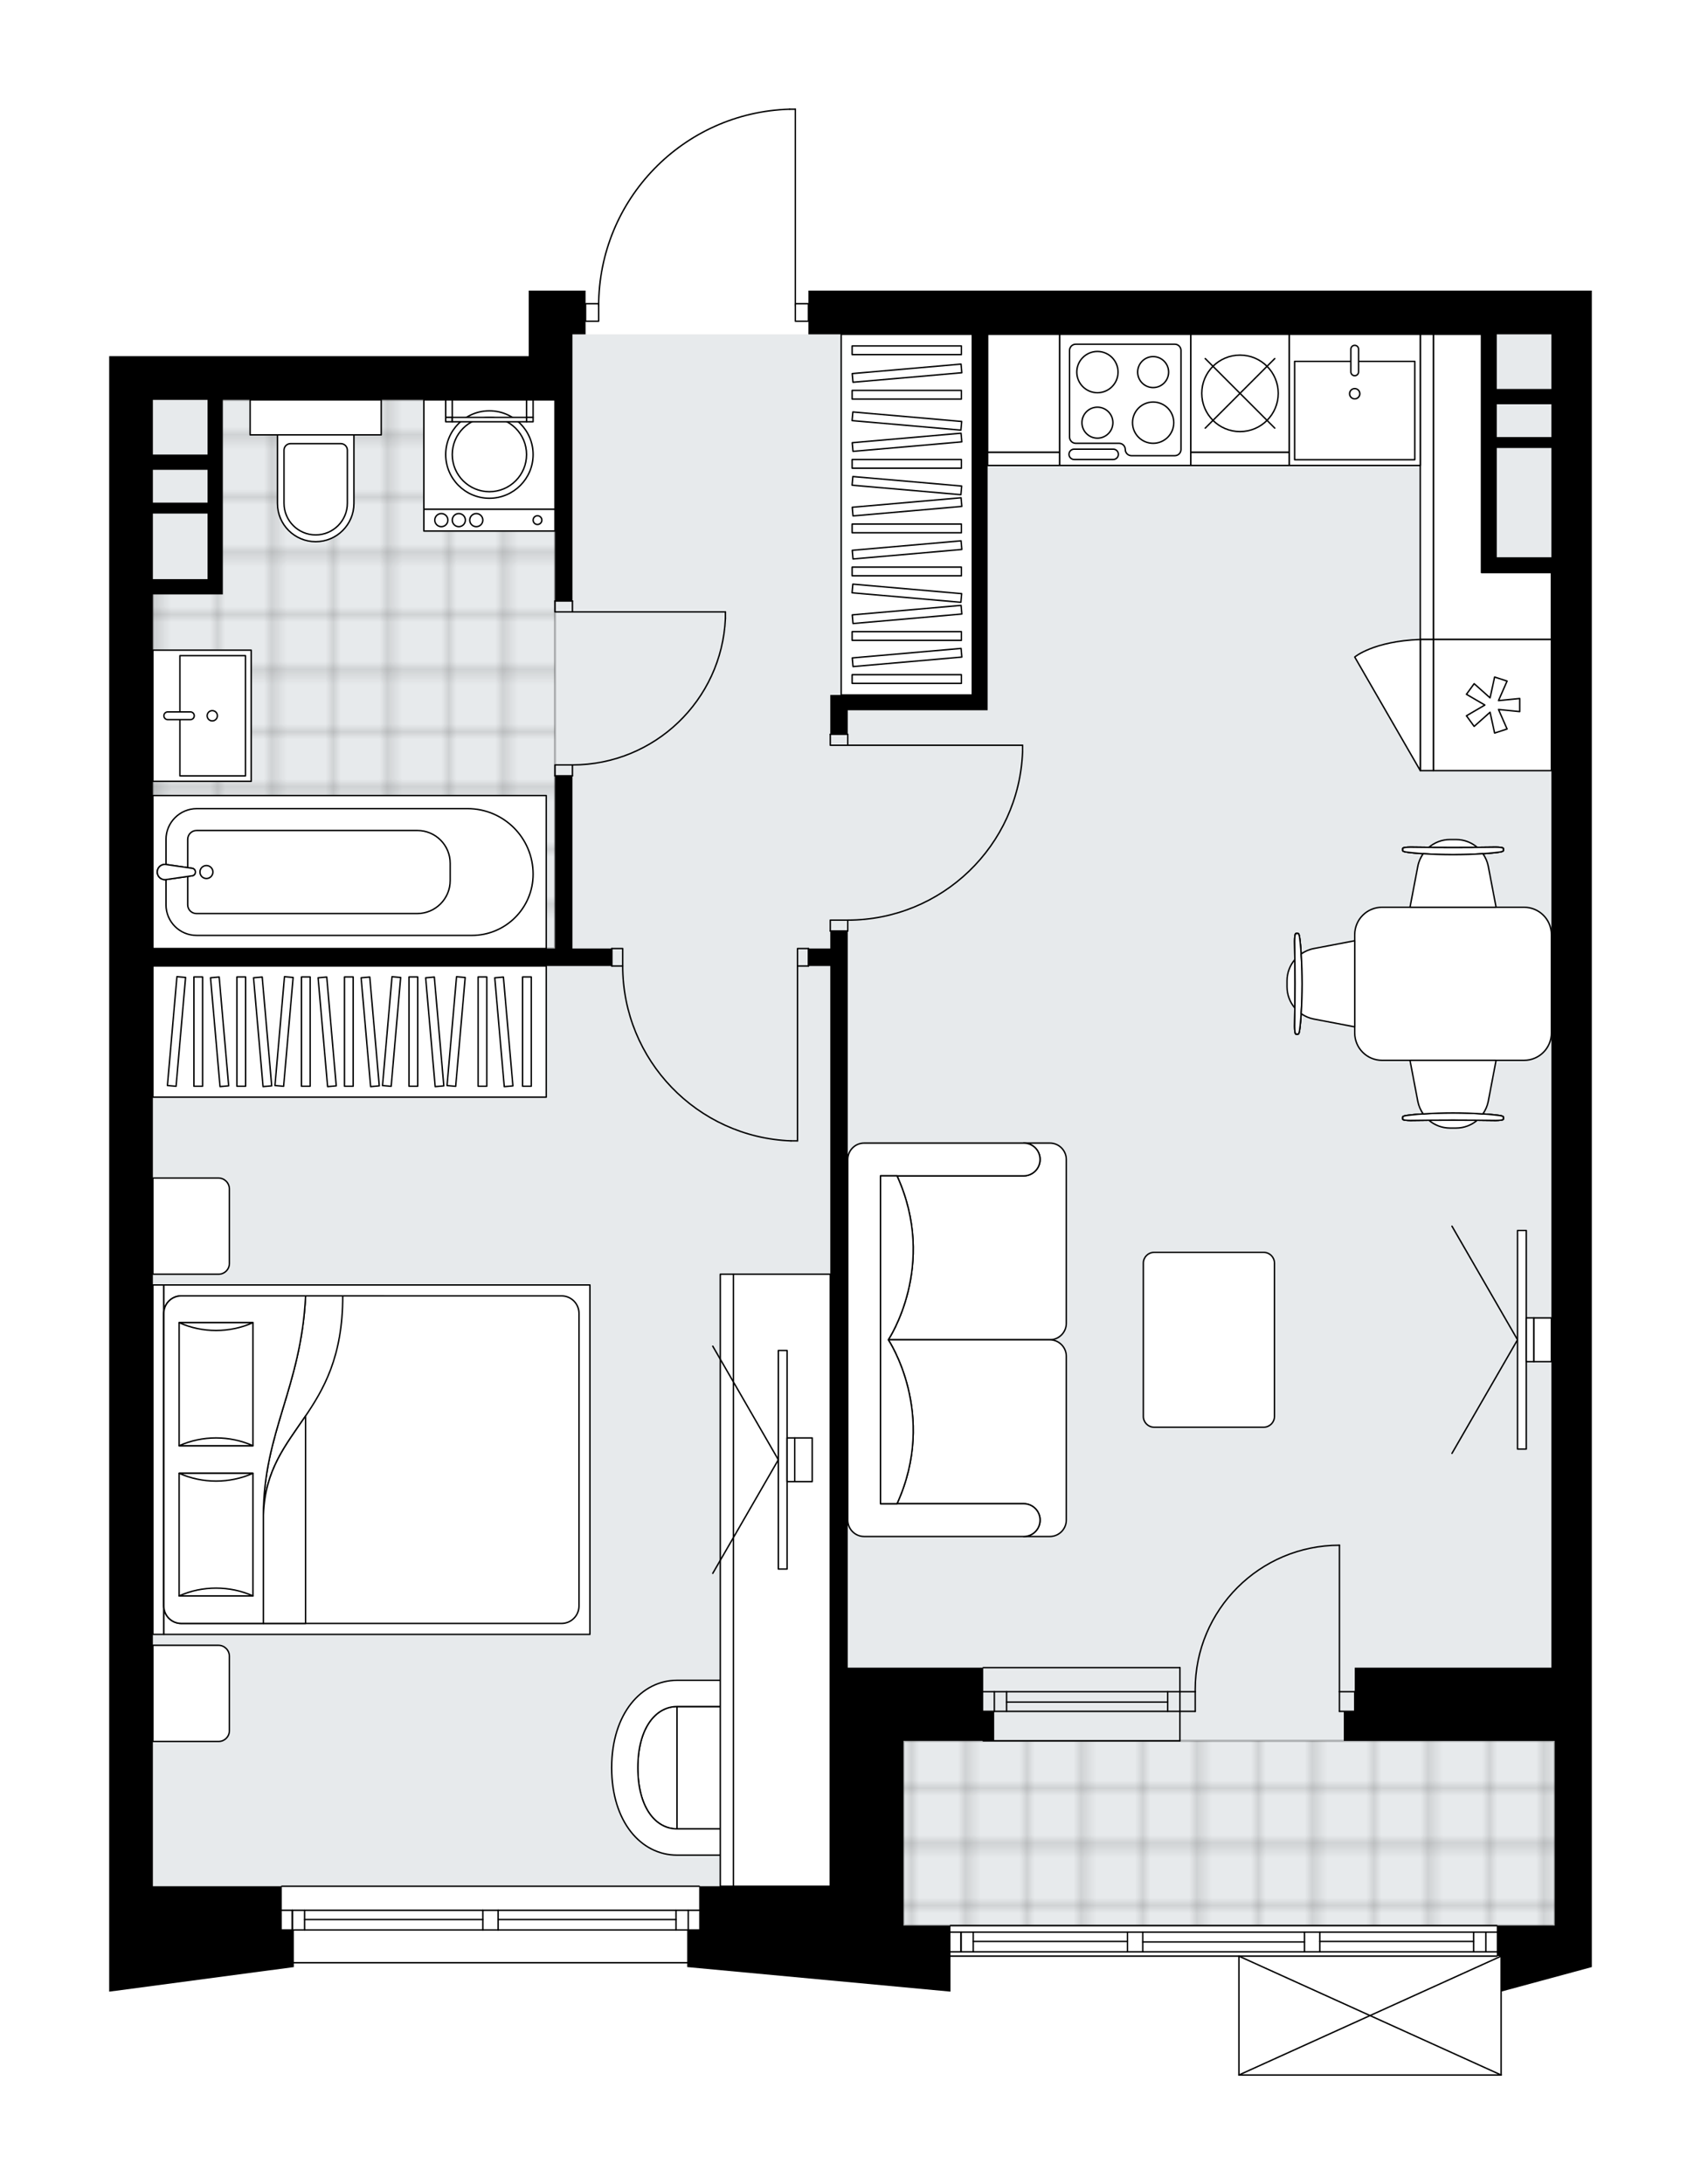 <svg xmlns="http://www.w3.org/2000/svg" xmlns:xlink="http://www.w3.org/1999/xlink" height="2000px" id="Layer_1" style="enable-background:new 0 0 1557.96 2000;" version="1.1" viewBox="0 0 1557.96 2000" width="1557.96px" x="0px" y="0px" xml:space="preserve">
<style type="text/css">
	.st0{fill:none;}
	.st1{opacity:0.25;fill:none;stroke:#000000;stroke-width:0.4;stroke-miterlimit:10;}
	.st2{fill:#FFFFFF;}
	.st3{fill:#E7EAEC;}
	
		.st4{fill:url(#SVGID_1_);stroke:#000000;stroke-width:2;stroke-linecap:round;stroke-linejoin:round;stroke-miterlimit:10;stroke-opacity:0.25;}
	
		.st5{fill:url(#SVGID_00000129920734300596669490000011606997174463107259_);stroke:#000000;stroke-width:2;stroke-linecap:round;stroke-linejoin:round;stroke-miterlimit:10;stroke-opacity:0.25;}
	.st6{fill:none;stroke:#000000;stroke-width:1.3;stroke-linecap:round;stroke-linejoin:round;stroke-miterlimit:10;}
	.st7{fill:#FFFFFF;stroke:#000000;stroke-width:1.3;stroke-linecap:round;stroke-linejoin:round;stroke-miterlimit:10;}
	.st8{fill:none;stroke:#000000;stroke-width:1.3;stroke-linecap:round;stroke-linejoin:round;}
	.st9{fill:none;stroke:#000000;stroke-width:1.3;stroke-linecap:round;stroke-linejoin:round;stroke-dasharray:10.071,10.071;}
	.st10{font-family:'Arial-BoldMT';}
	.st11{font-size:104.9px;}
	.st12{font-size:88.761px;}
	.st13{font-family:'ArialMT';}
	.st14{font-size:40px;}
</style>
<pattern height="14.57" id="New_Pattern_Swatch_2" patternUnits="userSpaceOnUse" style="overflow:visible;" viewBox="7.49 -22.06 14.57 14.57" width="14.57" x="228.15" y="1363.44">
	<g>
		<rect class="st0" height="14.57" width="14.57" x="7.49" y="-22.06" />
		<g>
			<rect class="st1" height="7.29" width="7.29" x="14.77" y="-7.49" />
		</g>
		<g>
			<rect class="st1" height="7.29" width="7.29" x="0.2" y="-7.49" />
		</g>
		<g>
			<rect class="st1" height="7.29" width="7.29" x="22.06" y="-14.77" />
		</g>
		<g>
			<rect class="st1" height="7.29" width="7.29" x="7.49" y="-14.77" />
			<rect class="st1" height="7.29" width="7.29" x="14.77" y="-22.06" />
		</g>
		<g>
			<rect class="st1" height="7.29" width="7.29" x="0.2" y="-22.06" />
		</g>
		<g>
			<rect class="st1" height="7.29" width="7.29" x="22.06" y="-29.35" />
		</g>
		<g>
			<rect class="st1" height="7.29" width="7.29" x="7.49" y="-29.35" />
		</g>
	</g>
</pattern>
<path class="st2" d="M269.12,1801.18L100,1823.68v-32.5  v-64.05v-200.14v-120.09V326.14h40.03h344.24v-20.01V266.1h52.04v11.36h11.39c0.67-46.31,18.74-90.01,51.07-123.31  c32.95-33.94,77.13-53.4,124.41-54.8c0.01,0,0.01,0,0.02,0h5.25c0.36,0,0.65,0.29,0.65,0.65v177.46h11.36V266.1h360.26h320.23h37.03  v940.67v320.23v67.05v169.12v27.98v0.02v10l-82.41,22.32V1900c0,0,0,0.01,0,0.01c0,0.04-0.02,0.07-0.02,0.11  c-0.01,0.05-0.01,0.1-0.03,0.15c0,0,0,0,0,0.01c0,0.01-0.01,0.01-0.01,0.01c-0.05,0.1-0.12,0.17-0.2,0.23  c-0.02,0.02-0.04,0.03-0.06,0.04c-0.09,0.05-0.2,0.09-0.31,0.09h-240.17c-0.12,0-0.22-0.04-0.31-0.09  c-0.02-0.01-0.04-0.03-0.06-0.04c-0.08-0.06-0.16-0.14-0.2-0.23c0-0.01-0.01-0.01-0.01-0.01c0,0,0,0,0-0.01  c-0.02-0.04-0.02-0.1-0.03-0.15c-0.01-0.04-0.02-0.07-0.02-0.11c0,0,0-0.01,0-0.01v-108.19H870.55v31.84l-1.47-0.13l-239.7-22.35  v-3.34H269.12V1801.18z" id="background" />
<g id="floor">
	<polygon class="st3" points="524.3,306.13 524.3,366.17 140.03,366.17 140.03,1727.14 768.47,1727.14 768.47,1763.16    1423.94,1763.16 1423.94,1727.14 1423.94,691.9 1423.94,366.17 1423.94,306.13  " />
	<pattern id="SVGID_1_" patternTransform="matrix(7.061 0 0 7.164 48209.512 44900.965)" xlink:href="#New_Pattern_Swatch_2">
	</pattern>
	<polygon class="st4" points="201.07,366.17 201.07,535.18 140.03,535.18 140.03,868.53 508.29,868.53 508.29,366.17  " />
	
		<pattern id="SVGID_00000070809732026093522880000000282494285242238882_" patternTransform="matrix(7.061 0 0 7.164 48209.512 44900.965)" xlink:href="#New_Pattern_Swatch_2">
	</pattern>
	
		<rect height="169.12" style="fill:url(#SVGID_00000070809732026093522880000000282494285242238882_);stroke:#000000;stroke-width:2;stroke-linecap:round;stroke-linejoin:round;stroke-miterlimit:10;stroke-opacity:0.25;" width="596.42" x="827.52" y="1594.04" />
	<g id="LWPOLYLINE_00000044861297678333947000000012255118811248039341_">
		<rect class="st6" height="10.01" width="16.01" x="508.29" y="550.3" />
	</g>
	<g id="LWPOLYLINE_00000008865179772564297540000017290305649197507249_">
		<rect class="st6" height="10.01" width="16.01" x="508.29" y="700.41" />
	</g>
	<g id="LINE_00000117664438466321393590000014206196139533945736_">
		<line class="st6" x1="524.3" x2="508.29" y1="550.3" y2="550.3" />
	</g>
	<g id="LINE_00000085221807774406941030000001738118565063611323_">
		<line class="st6" x1="524.3" x2="508.29" y1="710.41" y2="710.41" />
	</g>
	<g id="LINE_00000137824064421716474190000010970527894246663051_">
		<line class="st6" x1="524.3" x2="664.4" y1="560.31" y2="560.31" />
	</g>
	<g id="ARC_00000102533261695206928940000000197615070737399985_">
		<path class="st6" d="M664.4,566.31c-3.33,74.97-65.06,134.05-140.1,134.1" />
	</g>
	<g id="LINE_00000003101254627586829230000008828498532752637319_">
		<line class="st6" x1="664.4" x2="664.4" y1="560.31" y2="566.31" />
	</g>
	<g id="LWPOLYLINE_00000073697021174755057120000015103068259132025014_">
		<rect class="st6" height="16.01" width="10.01" x="730.45" y="868.53" />
	</g>
	<g id="LWPOLYLINE_00000053547276933894399290000000427168820345352383_">
		<rect class="st6" height="16.01" width="10.01" x="560.33" y="868.53" />
	</g>
	<g id="LINE_00000014593352459795079260000011773821041841112724_">
		<line class="st6" x1="740.45" x2="740.45" y1="884.54" y2="868.53" />
	</g>
	<g id="LINE_00000128460975311394870810000009106960524827627454_">
		<line class="st6" x1="560.33" x2="560.33" y1="884.54" y2="868.53" />
	</g>
	<g id="LINE_00000177474095071061722910000012444298025547400363_">
		<line class="st6" x1="730.45" x2="730.45" y1="884.54" y2="1044.65" />
	</g>
	<g id="LINE_00000096755892292599744300000017234302004967664522_">
		<line class="st6" x1="724.44" x2="730.45" y1="1044.65" y2="1044.65" />
	</g>
	<g id="ARC_00000092455285687367331540000010956379699315386041_">
		<path class="st6" d="M724.44,1044.65c-86.03-3.33-154.07-74.02-154.11-160.11" />
	</g>
	<g id="LWPOLYLINE_00000145752077696095272900000008644303517046554280_">
		<rect class="st6" height="10.01" width="16.01" x="760.47" y="672.39" />
	</g>
	<g id="LWPOLYLINE_00000085211462043871292960000005160421077361266075_">
		<rect class="st6" height="10.01" width="16.01" x="760.47" y="842.51" />
	</g>
	<g id="LINE_00000098192569321361253660000002716160396924112815_">
		<line class="st6" x1="776.48" x2="760.47" y1="672.39" y2="672.39" />
	</g>
	<g id="LINE_00000072961399451739832460000013875292886480527495_">
		<line class="st6" x1="776.48" x2="760.47" y1="852.51" y2="852.51" />
	</g>
	<g id="LINE_00000094592921469832922950000017153103883256237458_">
		<line class="st6" x1="776.48" x2="936.59" y1="682.39" y2="682.39" />
	</g>
	<g id="LINE_00000029010956811624037680000009165984948733251508_">
		<line class="st6" x1="936.59" x2="936.59" y1="688.4" y2="682.39" />
	</g>
	<g id="ARC_00000114753611831976828740000010245057961591422344_">
		<path class="st6" d="M936.59,688.4c-3.33,86.03-74.02,154.07-160.11,154.11" />
	</g>
	<g id="LWPOLYLINE_00000138574036121005014580000001770628125547513233_">
		<rect class="st6" height="16.01" width="12.01" x="536.31" y="278.11" />
	</g>
	<g id="LWPOLYLINE_00000032646320628719561870000014205532920469617554_">
		<rect class="st6" height="16.01" width="12.01" x="728.45" y="278.11" />
	</g>
	<g id="LWPOLYLINE_00000004544078502920392820000003662343737888855481_">
		<path class="st6" d="M723.2,100c-97.41,2.88-174.88,82.68-174.88,180.13" />
	</g>
	<g id="LINE_00000033333277925438747750000009937135298282344604_">
		<line class="st6" x1="728.45" x2="728.45" y1="280.13" y2="100" />
	</g>
	<g id="LINE_00000049906895514943483390000010802333204054274988_">
		<line class="st6" x1="728.45" x2="723.2" y1="100" y2="100" />
	</g>
	<g id="ARC_00000026880725934179736720000014368011065419796631_">
		<path class="st6" d="M1094.71,1549.01c-0.01-0.66-0.01-1.31-0.01-1.97c-0.01-72.97,59.14-132.12,132.11-132.13" />
	</g>
	<g id="LINE_00000048466915665772052720000008320405206001338257_">
		<line class="st6" x1="1226.8" x2="1226.8" y1="1549.01" y2="1414.91" />
	</g>
	<g id="LINE_00000163065347298362310260000002770596373305849494_">
		<line class="st6" x1="1080.7" x2="1094.71" y1="1549.01" y2="1549.01" />
	</g>
	<g id="LINE_00000075164633192670276220000008838504180277055143_">
		<line class="st6" x1="1094.71" x2="1094.71" y1="1549.01" y2="1567.02" />
	</g>
	<g id="LINE_00000117655031039336239280000011295552891266480028_">
		<line class="st6" x1="1094.71" x2="1080.7" y1="1567.02" y2="1567.02" />
	</g>
	<g id="LINE_00000070112882297652343790000003562763238724491412_">
		<line class="st6" x1="1240.81" x2="1226.8" y1="1567.02" y2="1567.02" />
	</g>
	<g id="LINE_00000167374617309424318800000013658621856652913797_">
		<line class="st6" x1="1226.8" x2="1226.8" y1="1567.02" y2="1549.01" />
	</g>
	<g id="LINE_00000054228731112519988220000008559783640883798414_">
		<line class="st6" x1="1226.8" x2="1240.81" y1="1549.01" y2="1549.01" />
	</g>
	<g id="LINE_00000042731106633931331890000012157407084111300773_">
		<line class="st6" x1="1240.81" x2="1240.81" y1="1567.02" y2="1549.01" />
	</g>
	<g id="LINE_00000158721638807921753670000014191006594174128023_">
		<line class="st6" x1="1080.7" x2="900.57" y1="1549.01" y2="1549.01" />
	</g>
	<g id="LINE_00000033366055328372944120000010210748764664975245_">
		<line class="st6" x1="1080.7" x2="900.57" y1="1567.02" y2="1567.02" />
	</g>
	<g id="LINE_00000007409574745945455850000001860303254896856757_">
		<line class="st6" x1="1069.49" x2="921.93" y1="1558.51" y2="1558.51" />
	</g>
	<g id="LINE_00000150089569011706220910000003393941799399191708_">
		<line class="st6" x1="910.72" x2="910.72" y1="1549.01" y2="1567.02" />
	</g>
	<g id="LINE_00000018225155970326207780000017528261252831788687_">
		<line class="st6" x1="1069.49" x2="1069.49" y1="1549.01" y2="1567.02" />
	</g>
	<g id="LINE_00000014614966995630239330000018229162808500817082_">
		<line class="st6" x1="1080.7" x2="900.57" y1="1526.99" y2="1526.99" />
	</g>
	<g id="LINE_00000111889540530570122880000008187770254224186755_">
		<line class="st6" x1="900.57" x2="1080.7" y1="1594.04" y2="1594.04" />
	</g>
	<g id="LINE_00000018935681384580097320000004570180373707154352_">
		<line class="st6" x1="921.93" x2="921.93" y1="1548.99" y2="1567.01" />
	</g>
	<g id="LINE_00000142857841787839643070000013472364184325669006_">
		<line class="st6" x1="1080.7" x2="1080.7" y1="1526.99" y2="1594.04" />
	</g>
	<g id="LINE_00000162344206301204671450000002374460338947611281_">
		<line class="st6" x1="258.11" x2="640.38" y1="1727.14" y2="1727.14" />
	</g>
	<g id="LINE_00000091723985791332633600000012773955385790593175_">
		<line class="st6" x1="640.38" x2="456.25" y1="1767.16" y2="1767.16" />
	</g>
	<g id="LINE_00000124877664808553467500000004783618893464883894_">
		<line class="st6" x1="442.24" x2="258.11" y1="1767.16" y2="1767.16" />
	</g>
	<g id="LINE_00000012438538966169436950000002718299842461630106_">
		<line class="st6" x1="267.76" x2="267.76" y1="1749.15" y2="1767.16" />
	</g>
	<g id="LINE_00000148659399447180398460000010800170215548695707_">
		<line class="st6" x1="630.38" x2="630.38" y1="1749.15" y2="1767.16" />
	</g>
	<g id="LINE_00000090997154033747868840000009491723174751451276_">
		<line class="st6" x1="640.38" x2="456.25" y1="1749.15" y2="1749.15" />
	</g>
	<g id="LINE_00000121991985960648550370000016283891128418276286_">
		<line class="st6" x1="442.24" x2="258.11" y1="1749.15" y2="1749.15" />
	</g>
	<g id="LINE_00000019663563392568400110000013582790742035579322_">
		<line class="st6" x1="442.24" x2="278.97" y1="1757.66" y2="1757.66" />
	</g>
	<g id="LINE_00000057841004254197504890000002525280539195783050_">
		<line class="st6" x1="619.17" x2="456.25" y1="1757.66" y2="1757.66" />
	</g>
	<g id="LINE_00000132050043645688196840000006963131549177753730_">
		<line class="st6" x1="619.17" x2="619.17" y1="1767.16" y2="1749.15" />
	</g>
	<g id="LINE_00000029043694267624581280000002223261150208693376_">
		<line class="st6" x1="267.76" x2="267.76" y1="1749.15" y2="1767.16" />
	</g>
	<g id="LINE_00000181074819601601083670000015754017326351798954_">
		<line class="st6" x1="278.97" x2="278.97" y1="1767.16" y2="1749.15" />
	</g>
	<g id="LINE_00000022531059516501356760000004575338473547821736_">
		<line class="st6" x1="456.25" x2="456.25" y1="1749.15" y2="1767.16" />
	</g>
	<g id="LINE_00000178170611764285174580000011350348748018774679_">
		<line class="st6" x1="456.25" x2="442.24" y1="1767.16" y2="1767.16" />
	</g>
	<g id="LINE_00000115478248982715051520000014440975057918833540_">
		<line class="st6" x1="442.24" x2="442.24" y1="1767.16" y2="1749.15" />
	</g>
	<g id="LINE_00000149341998349316222910000003246850805402542503_">
		<line class="st6" x1="442.24" x2="456.25" y1="1749.15" y2="1749.15" />
	</g>
	<g id="LINE_00000058572187925914576720000016294327470025294976_">
		<line class="st6" x1="640.38" x2="258.11" y1="1797.18" y2="1797.18" />
	</g>
	<g id="LINE_00000111173521303886070200000003480483530957719445_">
		<line class="st6" x1="870.55" x2="1370.9" y1="1763.16" y2="1763.16" />
	</g>
	<g id="LINE_00000035530917316132484210000016767932757487086491_">
		<line class="st6" x1="880.2" x2="880.2" y1="1769.16" y2="1787.18" />
	</g>
	<g id="LINE_00000126307495261311497920000001135705636969822607_">
		<line class="st6" x1="1360.89" x2="1360.89" y1="1769.16" y2="1787.18" />
	</g>
	<g id="LINE_00000083057166148274081470000000383748539184042683_">
		<line class="st6" x1="1032.66" x2="891.4" y1="1777.67" y2="1777.67" />
	</g>
	<g id="LINE_00000018957683574491976860000002743644707705176705_">
		<line class="st6" x1="1349.69" x2="1208.81" y1="1777.67" y2="1777.67" />
	</g>
	<g id="LINE_00000132770796350533858780000003643335647064884377_">
		<line class="st6" x1="1349.69" x2="1349.69" y1="1787.18" y2="1769.16" />
	</g>
	<g id="LINE_00000003805599049249922220000005170169010868419753_">
		<line class="st6" x1="880.2" x2="880.2" y1="1769.16" y2="1787.18" />
	</g>
	<g id="LINE_00000030481304394206470540000015381600501477959059_">
		<line class="st6" x1="891.4" x2="891.4" y1="1787.18" y2="1769.16" />
	</g>
	<g id="LINE_00000176011635254463071740000000387689022352041889_">
		<line class="st6" x1="1046.67" x2="1046.67" y1="1769.16" y2="1787.18" />
	</g>
	<g id="LINE_00000094600047733079067950000009789940173852049588_">
		<line class="st6" x1="1046.67" x2="1032.66" y1="1787.18" y2="1787.18" />
	</g>
	<g id="LINE_00000095331511736347894530000009120512715917929904_">
		<line class="st6" x1="1032.66" x2="1032.66" y1="1787.18" y2="1769.16" />
	</g>
	<g id="LINE_00000179635919822583676750000015663168336429879694_">
		<line class="st6" x1="1032.66" x2="1046.67" y1="1769.16" y2="1769.16" />
	</g>
	<g id="LINE_00000060014657922692572830000001212296434311391930_">
		<line class="st6" x1="1370.9" x2="870.55" y1="1791.16" y2="1791.16" />
	</g>
	<g id="LINE_00000119802024226139151430000005744330487166826641_">
		<line class="st6" x1="1208.81" x2="1208.81" y1="1769.16" y2="1787.18" />
	</g>
	<g id="LINE_00000029022354294015332350000000770101285820169660_">
		<line class="st6" x1="1208.81" x2="1194.8" y1="1787.18" y2="1787.18" />
	</g>
	<g id="LINE_00000065758817902341791010000005313656838191844227_">
		<line class="st6" x1="1194.8" x2="1194.8" y1="1787.18" y2="1769.16" />
	</g>
	<g id="LINE_00000099633659141538858570000000813588824253272732_">
		<line class="st6" x1="1194.8" x2="1208.81" y1="1769.16" y2="1769.16" />
	</g>
	<g id="LINE_00000061462822011931549500000016564211305508150454_">
		<line class="st6" x1="1194.8" x2="1046.67" y1="1778.17" y2="1778.17" />
	</g>
	<g id="LWPOLYLINE_00000170240296030832673490000015546849876904498364_">
		<line class="st6" x1="1208.81" x2="1370.9" y1="1769.16" y2="1769.16" />
	</g>
	<g id="LWPOLYLINE_00000026120968156960743290000003040321722132920982_">
		<line class="st6" x1="1194.8" x2="1046.67" y1="1769.16" y2="1769.16" />
	</g>
	<g id="LWPOLYLINE_00000177467725930879867150000004559898500190142348_">
		<line class="st6" x1="1032.66" x2="870.55" y1="1769.16" y2="1769.16" />
	</g>
	<g id="LWPOLYLINE_00000092449644793737836590000016409974711339407754_">
		<line class="st6" x1="1208.81" x2="1370.9" y1="1787.18" y2="1787.18" />
	</g>
	<g id="LWPOLYLINE_00000108989962582598896800000004848775152383260841_">
		<line class="st6" x1="1194.8" x2="1046.67" y1="1787.18" y2="1787.18" />
	</g>
	<g id="LWPOLYLINE_00000129176061691675194400000002945342351357279406_">
		<line class="st6" x1="1032.66" x2="870.55" y1="1787.18" y2="1787.18" />
	</g>
	<g id="LINE_00000111148957387920619510000015844821563166820491_">
		<line class="st6" x1="1374.9" x2="1134.73" y1="1900" y2="1900" />
	</g>
	<g id="LINE_00000007413922793196700700000013700773009757385379_">
		<line class="st6" x1="1134.73" x2="1134.73" y1="1900" y2="1791.16" />
	</g>
	<g id="LINE_00000127033167275963134830000010334583560066718392_">
		<line class="st6" x1="1374.9" x2="1374.9" y1="1791.16" y2="1900" />
	</g>
	<g id="LWPOLYLINE_00000091696387086547191550000001673885922483669634_">
		<line class="st6" x1="1134.73" x2="1374.9" y1="1791.16" y2="1900" />
	</g>
	<g id="LWPOLYLINE_00000111186985339641031860000017644687174342040490_">
		<line class="st6" x1="1374.9" x2="1134.73" y1="1791.16" y2="1900" />
	</g>
	<path d="M524.3,710.41h-16.01v158.11H140.03V544.3h50.04h14.01V430.21v-64.05h280.2h24.02V550.3h16.01V366.17v-60.04h12.01V266.1   h-52.04v40.03v20.01H140.03H100v1080.77v120.09v200.14v64.05v32.5l169.12-22.5v-10v-0.02v-24h-11.01v-40.03H140.03v-200.14v-120.09   V884.54h420.3v-16.01H524.3V710.41z M140.03,366.17h50.04v50.04h-50.04V366.17z M140.03,430.21h50.04v30.02h-50.04V430.21z    M140.03,470.24h50.04v60.04h-50.04V470.24z" />
	<polygon points="900.57,1567.02 900.57,1526.99 776.48,1526.99 776.48,852.51 760.47,852.51 760.47,868.53 760.47,868.53    740.45,868.53 740.45,884.54 760.47,884.54 760.47,1526.99 760.47,1594.04 760.47,1727.14 640.38,1727.14 640.38,1767.16    629.38,1767.16 629.38,1791.16 629.38,1791.18 629.38,1801.17 869.08,1823.52 870.55,1823.65 870.55,1791.18 870.55,1791.16    870.55,1763.16 827.52,1763.16 827.52,1727.14 827.52,1594.04 900.57,1594.04 910.58,1594.04 910.58,1567.02  " />
	<path d="M1100.71,266.1H740.45v40.03h150.11v330.23H760.47v14.01v22.02h16.01v-22.02h114.08h14.01V306.13h196.14h256.18v50.04   v14.01v154.11h14.01h50.04v682.48v320.23h-180.13v40.03h-10.01v27.02h10.01h183.13v169.12h-53.04v28h4v32.5l83.06-22.5v-10v-0.02   v-27.98v-169.12v-67.05v-320.23V266.1h-37.03H1100.71z M1370.9,306.13h50.04v50.04h-50.04V306.13z M1420.94,370.17v30.02h-50.04   v-30.02H1420.94z M1370.9,510.27V410.2h50.04v100.07H1370.9z" />
</g>
<g id="mebel">
	<g>
		<path class="st7" d="M210.08,1584.78v-68.24c0-5.53-4.48-10.01-10.01-10.01h-60.04v88.06h60.23    C205.68,1594.6,210.08,1590.2,210.08,1584.78z" />
		<path class="st7" d="M210.08,1156.93v-68.24c0-5.53-4.48-10.01-10.01-10.01h-60.04v88.06h60.23    C205.68,1166.75,210.08,1162.35,210.08,1156.93z" />
		<g>
			
				<rect class="st7" height="10.01" transform="matrix(4.503493e-11 -1 1 4.503493e-11 -1191.52 1481.588)" width="319.95" x="-14.94" y="1331.55" />
			
				<rect class="st7" height="390.28" transform="matrix(4.487306e-11 -1 1 4.487306e-11 -991.378 1681.73)" width="319.95" x="185.2" y="1141.42" />
			<path class="st7" d="M150.04,1470.51V1202.6c0-8.84,7.17-16.01,16.01-16.01H514.3c8.84,0,16.01,7.17,16.01,16.01v267.92     c0,8.84-7.17,16.01-16.01,16.01H166.05C157.21,1486.52,150.04,1479.36,150.04,1470.51z" />
			<path class="st7" d="M279.89,1186.58c-4.1,83.68-38.58,125.16-38.61,200.51c2.73-80.63,72.79-89.23,72.64-200.51L279.89,1186.58z     " />
			<g>
				<path class="st7" d="M279.89,1186.58c-4.1,83.68-38.58,125.16-38.61,200.51l0,99.43h-75.23c-8.84,0-16.01-7.17-16.01-16.01      V1202.6c0-8.84,7.17-16.01,16.01-16.01L279.89,1186.58L279.89,1186.58z" />
			</g>
			
				<rect class="st7" height="67.58" transform="matrix(4.529672e-11 -1 1 4.529672e-11 -1207.296 1603.037)" width="112.28" x="141.73" y="1371.37" />
			<path class="st7" d="M231.66,1349.03c-21.23,9.51-46.35,9.51-67.58,0H231.66z" />
			<path class="st7" d="M164.08,1461.31c21.23-9.51,46.35-9.51,67.58,0H164.08z" />
			
				<rect class="st7" height="67.58" transform="matrix(4.492901e-11 -1 1 4.492901e-11 -1069.582 1465.323)" width="112.71" x="141.51" y="1233.66" />
			<path class="st7" d="M231.66,1211.1c-21.23,9.55-46.35,9.55-67.58,0H231.66z" />
			<path class="st7" d="M164.08,1323.81c21.23-9.55,46.35-9.55,67.58,0H164.08z" />
			<g>
				<path class="st7" d="M241.28,1387.09v99.43h38.61v-189.99C261.67,1323.46,242.68,1345.86,241.28,1387.09z" />
			</g>
		</g>
	</g>
	<g>
		
			<rect class="st7" height="330.23" transform="matrix(-1 -1.436510e-10 1.436510e-10 -1 1661.042 942.494)" width="120.09" x="770.48" y="306.13" />
		<g>
			
				<rect class="st7" height="7.95" transform="matrix(-1 -1.350006e-10 1.350006e-10 -1 1661.042 1243.528)" width="100.07" x="780.49" y="617.79" />
			
				<rect class="st7" height="7.95" transform="matrix(-1 -1.345463e-10 1.345463e-10 -1 1661.042 1164.718)" width="100.07" x="780.49" y="578.38" />
			
				<rect class="st7" height="7.95" transform="matrix(-1 -1.347097e-10 1.347097e-10 -1 1661.042 1046.502)" width="100.07" x="780.49" y="519.27" />
			
				<rect class="st7" height="7.95" transform="matrix(-1 -1.347190e-10 1.347190e-10 -1 1661.042 967.691)" width="100.07" x="780.49" y="479.87" />
			
				<rect class="st7" height="7.95" transform="matrix(-1 -1.347732e-10 1.347732e-10 -1 1661.042 849.475)" width="100.07" x="780.49" y="420.76" />
			
				<rect class="st7" height="7.95" transform="matrix(-0.996 -0.087 0.087 -0.996 1610.56 1156.226)" width="100.07" x="780.49" y="538.98" />
			
				<rect class="st7" height="7.95" transform="matrix(-0.996 -0.087 0.087 -0.996 1619.146 959.574)" width="100.07" x="780.49" y="440.46" />
			
				<rect class="st7" height="7.95" transform="matrix(-0.996 0.087 -0.087 -0.996 1710.354 1129.447)" width="100.07" x="780.49" y="598.09" />
			
				<rect class="st7" height="7.95" transform="matrix(-0.996 0.087 -0.087 -0.996 1706.92 1050.787)" width="100.07" x="780.49" y="558.68" />
			
				<rect class="st7" height="7.95" transform="matrix(-0.996 0.087 -0.087 -0.996 1701.768 932.796)" width="100.07" x="780.49" y="499.57" />
			
				<rect class="st7" height="7.95" transform="matrix(-0.996 0.087 -0.087 -0.996 1698.334 854.135)" width="100.07" x="780.49" y="460.17" />
			
				<rect class="st7" height="7.95" transform="matrix(-0.996 -0.087 0.087 -0.996 1624.297 841.583)" width="100.07" x="780.49" y="381.36" />
			
				<rect class="st7" height="7.95" transform="matrix(-0.996 0.087 -0.087 -0.996 1693.182 736.144)" width="100.07" x="780.49" y="401.06" />
			
				<rect class="st7" height="7.95" transform="matrix(-1 -1.348096e-10 1.348096e-10 -1 1661.042 722.925)" width="100.07" x="780.49" y="357.49" />
			
				<rect class="st7" height="7.95" transform="matrix(-1 -1.348007e-10 1.348007e-10 -1 1661.042 641.46)" width="100.07" x="780.49" y="316.75" />
			
				<rect class="st7" height="7.95" transform="matrix(-0.996 0.087 -0.087 -0.996 1687.668 609.834)" width="100.07" x="780.49" y="337.78" />
		</g>
	</g>
	<g>
		
			<rect class="st7" height="360.26" transform="matrix(1.435224e-10 -1 1 1.435224e-10 -624.424 1264.741)" width="120.09" x="260.12" y="764.46" />
		<g>
			
				<rect class="st7" height="7.95" transform="matrix(1.350547e-10 -1 1 1.350547e-10 -763.011 1126.155)" width="100.07" x="131.54" y="940.61" />
			
				<rect class="st7" height="7.95" transform="matrix(1.350005e-10 -1 1 1.350005e-10 -723.606 1165.56)" width="100.07" x="170.94" y="940.61" />
			
				<rect class="st7" height="7.95" transform="matrix(1.347731e-10 -1 1 1.347731e-10 -664.497 1224.668)" width="100.07" x="230.05" y="940.61" />
			
				<rect class="st7" height="7.95" transform="matrix(1.347731e-10 -1 1 1.347731e-10 -625.092 1264.073)" width="100.07" x="269.46" y="940.61" />
			
				<rect class="st7" height="7.95" transform="matrix(1.344827e-10 -1 1 1.344827e-10 -565.984 1323.181)" width="100.07" x="328.56" y="940.61" />
			
				<rect class="st7" height="7.95" transform="matrix(0.087 -0.996 0.996 0.087 -793.227 1023.51)" width="100.07" x="111.83" y="940.61" />
			
				<rect class="st7" height="7.95" transform="matrix(0.087 -0.996 0.996 0.087 -703.3 1121.649)" width="100.07" x="210.35" y="940.61" />
			
				<rect class="st7" height="7.95" transform="matrix(0.087 -0.996 0.996 0.087 -613.372 1219.787)" width="100.07" x="308.86" y="940.61" />
			
				<rect class="st7" height="7.95" transform="matrix(-0.087 -0.996 0.996 -0.087 -722.171 1227.418)" width="100.07" x="151.24" y="940.61" />
			
				<rect class="st7" height="7.95" transform="matrix(-0.087 -0.996 0.996 -0.087 -679.332 1266.673)" width="100.07" x="190.64" y="940.61" />
			
				<rect class="st7" height="7.95" transform="matrix(-0.087 -0.996 0.996 -0.087 -615.072 1325.556)" width="100.07" x="249.75" y="940.61" />
			
				<rect class="st7" height="7.95" transform="matrix(-0.087 -0.996 0.996 -0.087 -572.232 1364.811)" width="100.07" x="289.16" y="940.61" />
			
				<rect class="st7" height="7.95" transform="matrix(0.087 -0.996 0.996 0.087 -559.416 1278.67)" width="100.07" x="367.97" y="940.61" />
			
				<rect class="st7" height="7.95" transform="matrix(-0.087 -0.996 0.996 -0.087 -507.973 1423.694)" width="100.07" x="348.27" y="940.61" />
			
				<rect class="st7" height="7.95" transform="matrix(1.347101e-10 -1 1 1.347101e-10 -502.709 1386.457)" width="100.07" x="391.84" y="940.61" />
			
				<rect class="st7" height="7.95" transform="matrix(1.350547e-10 -1 1 1.350547e-10 -461.976 1427.189)" width="100.07" x="432.57" y="940.61" />
			
				<rect class="st7" height="7.95" transform="matrix(-0.087 -0.996 0.996 -0.087 -439.183 1486.729)" width="100.07" x="411.54" y="940.61" />
		</g>
	</g>
	<g>
		<polygon class="st7" points="1312.86,306.13 1312.86,585.54 1420.94,585.54 1420.94,524.28 1356.89,524.28 1356.89,306.13   " />
		
			<rect class="st7" height="12.01" transform="matrix(-1.836970e-16 1 -1 -1.836970e-16 1752.69 -861.026)" width="279.41" x="1167.15" y="439.83" />
	</g>
	<g>
		<rect class="st7" height="108.08" width="66.04" x="904.57" y="306.13" />
		<rect class="st7" height="12.01" width="66.04" x="904.57" y="414.21" />
	</g>
	<g>
		<path class="st7" d="M937.6,1076.68L937.6,1076.68c8.29,0,15.01-6.72,15.01-15.01l0,0c0-8.29-6.72-15.01-15.01-15.01h0h23.96    c8.32,0,15.07,6.75,15.07,15.07v149.98c0,8.3-6.79,15.08-15.08,15.08l-147.94,0c0,0,45.54-67.69,7.98-150.1H937.6z" />
		<path class="st7" d="M937.6,1376.89L937.6,1376.89c8.29,0,15.01,6.72,15.01,15.01v0c0,8.29-6.72,15.01-15.01,15.01h0h23.96    c8.32,0,15.07-6.75,15.07-15.07v-149.98c0-8.3-6.79-15.08-15.08-15.08l-147.94,0c0,0,45.54,67.69,7.98,150.1H937.6z" />
		<path class="st7" d="M791.49,1046.66h146.1c8.29,0,15.01,6.72,15.01,15.01l0,0c0,8.29-6.72,15.01-15.01,15.01H806.5v300.21H937.6    c8.29,0,15.01,6.72,15.01,15.01l0,0c0,8.29-6.72,15.01-15.01,15.01h-146.1c-8.29,0-15.01-6.72-15.01-15.01v-330.23    C776.48,1053.41,783.24,1046.66,791.49,1046.66z" />
		<path class="st7" d="M821.58,1376.89c37.56-82.41-7.98-150.1-7.98-150.1v-0.01c0,0,45.54-67.69,7.98-150.1H806.5v300.21    L821.58,1376.89z" />
	</g>
	<g>
		<path class="st7" d="M1395.92,970.9h-130.09c-13.82,0-25.02-11.2-25.02-25.02v-90.12c0-13.82,11.2-25.02,25.02-25.02h130.09    c13.82,0,25.02,11.2,25.02,25.02v90.12C1420.94,959.7,1409.74,970.9,1395.92,970.9z" />
		<g>
			<g id="LINE_00000007401152530635753150000016180307479675018129_">
				<path class="st7" d="M1372.46,780.34c-24.23,3.04-59,3.04-83.23,0c-2.8-0.35-4.42-0.88-4.42-1.43v-0.14v-1.98      c0-0.6,3.14-1.08,7.01-1.08c25.95,0.41,52.11,0.41,78.06,0c3.87,0,7.01,0.48,7.01,1.08v1.98v0.14      C1376.88,779.46,1375.26,779.98,1372.46,780.34z" />
			</g>
			<g id="LINE_00000046323540881858999720000007402170377777022862_">
				<path class="st7" d="M1372.46,780.34c-24.23,3.04-59,3.04-83.23,0c-2.8-0.35-4.42-0.88-4.42-1.43v-0.14v-1.98      c0-0.6,3.14-1.08,7.01-1.08c25.95,0.41,52.11,0.41,78.06,0c3.87,0,7.01,0.48,7.01,1.08v1.98v0.14      C1376.88,779.46,1375.26,779.98,1372.46,780.34z" />
			</g>
			<g id="LINE_00000026161302759136117820000011176098411279764927_">
				<path class="st7" d="M1372.46,780.34c-24.23,3.04-59,3.04-83.23,0c-2.8-0.35-4.42-0.88-4.42-1.43v-0.14v-1.98      c0-0.6,3.14-1.08,7.01-1.08c25.95,0.41,52.11,0.41,78.06,0c3.87,0,7.01,0.48,7.01,1.08v1.98v0.14      C1376.88,779.46,1375.26,779.98,1372.46,780.34z" />
			</g>
			<path class="st7" d="M1352.97,775.84c-5.27-4.45-12.04-7.11-19.36-7.11h-5.52c-7.32,0-14.09,2.66-19.36,7.11     C1323.48,775.97,1338.22,775.97,1352.97,775.84z" />
			<path class="st7" d="M1370.28,830.75l-7.18-37.62c-0.81-4.25-2.58-8.09-4.93-11.46c-17.37,1.22-37.27,1.22-54.63,0     c-2.35,3.37-4.12,7.21-4.93,11.46l-7.18,37.62H1370.28z" />
		</g>
		<g>
			<g id="LINE_00000068646975393983262750000003987246983482981796_">
				<path class="st7" d="M1190.4,859.21c3.04,24.23,3.04,59,0,83.23c-0.35,2.8-0.88,4.42-1.43,4.42h-0.14h-1.98      c-0.6,0-1.08-3.14-1.08-7c0.41-25.95,0.41-52.11,0-78.06c0-3.87,0.48-7,1.08-7h1.98h0.14      C1189.52,854.79,1190.05,856.41,1190.4,859.21z" />
			</g>
			<g id="LINE_00000117662962744592462750000012543012882141143206_">
				<path class="st7" d="M1190.4,859.21c3.04,24.23,3.04,59,0,83.23c-0.35,2.8-0.88,4.42-1.43,4.42h-0.14h-1.98      c-0.6,0-1.08-3.14-1.08-7c0.41-25.95,0.41-52.11,0-78.06c0-3.87,0.48-7,1.08-7h1.98h0.14      C1189.52,854.79,1190.05,856.41,1190.4,859.21z" />
			</g>
			<g id="LINE_00000001633224039169556890000008236075286245135292_">
				<path class="st7" d="M1190.4,859.21c3.04,24.23,3.04,59,0,83.23c-0.35,2.8-0.88,4.42-1.43,4.42h-0.14h-1.98      c-0.6,0-1.08-3.14-1.08-7c0.41-25.95,0.41-52.11,0-78.06c0-3.87,0.48-7,1.08-7h1.98h0.14      C1189.52,854.79,1190.05,856.41,1190.4,859.21z" />
			</g>
			<path class="st7" d="M1185.91,878.7c-4.45,5.27-7.11,12.04-7.11,19.36v5.52c0,7.32,2.66,14.09,7.11,19.36     C1186.04,908.2,1186.04,893.45,1185.91,878.7z" />
			<path class="st7" d="M1240.81,861.4l-37.62,7.18c-4.25,0.81-8.09,2.58-11.46,4.93c1.22,17.37,1.22,37.27,0,54.63     c3.37,2.35,7.21,4.12,11.46,4.93l37.62,7.18V861.4z" />
		</g>
		<g>
			<g id="LINE_00000059991943177842427360000016623809576125311650_">
				<path class="st7" d="M1289.24,1021.31c24.23-3.04,59-3.04,83.23,0c2.8,0.35,4.42,0.88,4.42,1.43v0.14v1.98      c0,0.6-3.14,1.08-7.01,1.08c-25.95-0.41-52.11-0.41-78.06,0c-3.87,0-7.01-0.48-7.01-1.08v-1.98v-0.14      C1284.82,1022.19,1286.44,1021.66,1289.24,1021.31z" />
			</g>
			<g id="LINE_00000032609858584884410020000011456734208143739553_">
				<path class="st7" d="M1289.24,1021.31c24.23-3.04,59-3.04,83.23,0c2.8,0.35,4.42,0.88,4.42,1.43v0.14v1.98      c0,0.6-3.14,1.08-7.01,1.08c-25.95-0.41-52.11-0.41-78.06,0c-3.87,0-7.01-0.48-7.01-1.08v-1.98v-0.14      C1284.82,1022.19,1286.44,1021.66,1289.24,1021.31z" />
			</g>
			<g id="LINE_00000166654691778764680850000009484258429570328467_">
				<path class="st7" d="M1289.24,1021.31c24.23-3.04,59-3.04,83.23,0c2.8,0.35,4.42,0.88,4.42,1.43v0.14v1.98      c0,0.6-3.14,1.08-7.01,1.08c-25.95-0.41-52.11-0.41-78.06,0c-3.87,0-7.01-0.48-7.01-1.08v-1.98v-0.14      C1284.82,1022.19,1286.44,1021.66,1289.24,1021.31z" />
			</g>
			<path class="st7" d="M1308.73,1025.81c5.27,4.45,12.04,7.11,19.36,7.11h5.52c7.32,0,14.09-2.66,19.36-7.11     C1338.22,1025.67,1323.48,1025.67,1308.73,1025.81z" />
			<path class="st7" d="M1291.42,970.9l7.18,37.62c0.81,4.25,2.58,8.09,4.93,11.46c17.37-1.22,37.27-1.22,54.63,0     c2.35-3.37,4.12-7.21,4.93-11.46l7.18-37.62H1291.42z" />
		</g>
	</g>
	<g>
		<g>
			<g id="LINE_00000057140049417491638310000003431856665449133222_">
				<line class="st7" x1="1389.92" x2="1329.88" y1="1226.78" y2="1330.78" />
			</g>
			<g id="LINE_00000089568461843675433740000016421272063056235679_">
				<line class="st7" x1="1389.92" x2="1329.88" y1="1226.78" y2="1122.79" />
			</g>
		</g>
		<rect class="st7" height="200.14" width="8.01" x="1389.92" y="1126.71" />
		
			<rect class="st7" height="40.03" transform="matrix(-1 -1.224647e-16 1.224647e-16 -1 2802.852 2453.566)" width="7" x="1397.92" y="1206.77" />
		<rect class="st7" height="40.03" width="16.01" x="1404.93" y="1206.77" />
	</g>
	<g>
		<path class="st7" d="M1167.29,1296.94v-140.32c0-5.47-4.43-9.9-9.9-9.9H1057.1c-5.47,0-9.9,4.43-9.9,9.9v140.32    c0,5.47,4.43,9.9,9.9,9.9h100.29C1162.86,1306.84,1167.29,1302.41,1167.29,1296.94z" />
	</g>
	<g>
		<g>
			<g>
				<path class="st7" d="M720.24,1659.67v-82.1c0-8.26-6.7-14.96-14.96-14.96h-85.21v112.03h85.21      C713.54,1674.64,720.24,1667.94,720.24,1659.67z" />
				<path class="st7" d="M620.07,1562.61c-19.44,0-35.87,19.56-35.87,56.04s16.22,55.99,35.87,55.99V1562.61z" />
				<path class="st7" d="M620.07,1698.66c-32.78,0-59.84-30.27-59.84-80.01c0-49.74,27.41-80.06,59.84-80.06h85.16v24.02h-85.16      c-19.44,0-35.87,19.56-35.87,56.04s16.22,55.99,35.87,55.99h85.16v24.02H620.07z" />
			</g>
		</g>
		<g>
			
				<rect class="st7" height="88.76" transform="matrix(2.374790e-10 -1 1 2.374790e-10 -730.846 2163.032)" width="560.4" x="435.89" y="1402.56" />
			
				<rect class="st7" height="12.01" transform="matrix(1.545564e-10 -1 1 1.545564e-10 -781.228 2112.65)" width="560.4" x="385.51" y="1440.94" />
		</g>
		<g>
			<g>
				<g id="LINE_00000126291822915724860300000016320803755842817215_">
					<line class="st7" x1="712.88" x2="652.83" y1="1336.64" y2="1440.64" />
				</g>
				<g id="LINE_00000073712832390649768850000005972969260733365402_">
					<line class="st7" x1="712.88" x2="652.83" y1="1336.64" y2="1232.65" />
				</g>
			</g>
			<rect class="st7" height="200.14" width="8.01" x="712.88" y="1236.57" />
			
				<rect class="st7" height="40.03" transform="matrix(-1 -1.796928e-10 1.796928e-10 -1 1448.769 2673.289)" width="7" x="720.88" y="1316.63" />
			<rect class="st7" height="40.03" width="16.01" x="727.89" y="1316.63" />
		</g>
	</g>
	<g>
		<g>
			<rect class="st7" height="20.01" width="120.09" x="388.21" y="466.24" />
			<rect class="st7" height="100.07" width="120.09" x="388.21" y="366.17" />
			<g id="CIRCLE_00000034811850450610343680000007246551867963275196_">
				<circle class="st7" cx="448.25" cy="416.21" r="40.03" />
			</g>
			<g id="CIRCLE_00000019659304905920167060000017935445480781148320_">
				<circle class="st7" cx="448.25" cy="416.21" r="34.02" />
			</g>
			<g id="CIRCLE_00000154403114184099004490000016239410338443961021_">
				<circle class="st7" cx="492.28" cy="476.25" r="4" />
			</g>
			<g id="CIRCLE_00000046338167457392365440000006941437744363663037_">
				<circle class="st7" cx="436.24" cy="476.25" r="6" />
			</g>
			<g id="CIRCLE_00000135670137949474052440000004398845379895295631_">
				<circle class="st7" cx="420.23" cy="476.25" r="6" />
			</g>
			<g id="CIRCLE_00000168076039329189655710000001773639846993292455_">
				<circle class="st7" cx="404.22" cy="476.25" r="6" />
			</g>
		</g>
		<g>
			<rect class="st7" height="16.01" width="6" x="408.22" y="366.17" />
			<rect class="st7" height="4" width="6" x="408.22" y="382.18" />
			<rect class="st7" height="16.01" width="6" x="482.27" y="366.17" />
			<rect class="st7" height="4" width="6" x="482.27" y="382.18" />
			
				<rect class="st7" height="4" transform="matrix(-1 -1.224647e-16 1.224647e-16 -1 896.499 768.371)" width="68.05" x="414.23" y="382.18" />
		</g>
	</g>
	<g>
		
			<rect class="st7" height="360.26" transform="matrix(4.492302e-11 -1 1 4.492302e-11 -478.321 1118.638)" width="140.1" x="250.11" y="618.35" />
		<g id="ARC_00000111877037343440803690000005324239481889802131_">
			<path class="st7" d="M152.03,805.39c-0.67,0.1-1.35,0.1-2.02,0c-3.82-0.56-6.46-4.1-5.9-7.92s4.1-6.46,7.92-5.9l24.44,3.57     c1.13,0.34,2.01,1.22,2.35,2.35c0.55,1.85-0.5,3.79-2.35,4.35L152.03,805.39z" />
		</g>
		<path class="st7" d="M152.04,768.66v22.91l24.43,3.56c1.13,0.34,2.01,1.22,2.35,2.35c0.55,1.85-0.5,3.79-2.35,4.35l-24.43,3.56    v23.11c0,15.48,12.54,28.02,28.02,28.02H432.2c30.97,0,56.08-25.11,56.08-56.08c0-33.14-26.86-60-60-60H180.26    C164.68,740.44,152.04,753.08,152.04,768.66z" />
		<path class="st7" d="M171.91,768.6v25.87l4.56,0.66c1.13,0.34,2.01,1.22,2.35,2.35c0.55,1.85-0.5,3.79-2.35,4.35l-4.56,0.66v26.01    c0,4.42,3.58,8.01,8.01,8.01h202.19c16.68,0,30.21-13.52,30.21-30.21v-15.83c0-16.58-13.44-30.02-30.02-30.02H180.06    C175.56,760.45,171.91,764.1,171.91,768.6z" />
		<g id="ARC_00000070832890131900485800000007562881848706139277_">
			<path class="st7" d="M152.03,805.39c-0.67,0.1-1.35,0.1-2.02,0c-3.82-0.56-6.46-4.1-5.9-7.92s4.1-6.46,7.92-5.9l24.44,3.57     c1.13,0.34,2.01,1.22,2.35,2.35c0.55,1.85-0.5,3.79-2.35,4.35L152.03,805.39z" />
		</g>
		<circle class="st7" cx="189.07" cy="798.48" r="5.94" />
	</g>
	<g>
		
			<rect class="st7" height="90.06" transform="matrix(4.492413e-11 -1 1 4.492413e-11 -470.315 840.44)" width="120.09" x="125.02" y="610.35" />
		
			<rect class="st7" height="60.04" transform="matrix(4.482287e-11 -1 1 4.482287e-11 -460.594 850.202)" width="110.08" x="139.76" y="625.38" />
		<path class="st7" d="M177.93,655.4L177.93,655.4c0,1.95-1.58,3.54-3.54,3.54h-20.75c-1.95,0-3.54-1.58-3.54-3.54l0,0    c0-1.95,1.58-3.54,3.54-3.54h20.75C176.35,651.86,177.93,653.44,177.93,655.4z" />
		<circle class="st7" cx="194.42" cy="655.4" r="4.7" />
	</g>
	<g>
		<path class="st7" d="M289.14,496L289.14,496c-19.34,0-35.02-15.68-35.02-35.02V398.2h70.05v62.78    C324.16,480.32,308.48,496,289.14,496z" />
		<rect class="st7" height="32.02" width="120.09" x="229.09" y="366.17" />
		<path class="st7" d="M289.14,489.79L289.14,489.79c-16.03,0-29.02-12.99-29.02-29.02v-48.56c0-3.32,2.69-6,6-6h46.03    c3.32,0,6,2.69,6,6v48.56C318.16,476.8,305.16,489.79,289.14,489.79z" />
	</g>
	<g>
		<rect class="st7" height="120.09" width="120.09" x="970.61" y="306.13" />
		<path class="st7" d="M979.62,320.86v79.39c0,3.13,2.54,5.67,5.67,5.67h39.69c3.13,0,5.67,2.54,5.67,5.67l0,0    c0,3.13,2.54,5.67,5.67,5.67h39.69c3.13,0,5.67-2.54,5.67-5.67v-90.73c0-3.13-2.54-5.67-5.67-5.67h-90.73    C982.16,315.19,979.62,317.73,979.62,320.86z" />
		<path class="st7" d="M1019.62,420.73h-35.78c-2.61,0-4.73-2.12-4.73-4.73l0,0c0-2.61,2.12-4.73,4.73-4.73h35.78    c2.61,0,4.73,2.12,4.73,4.73l0,0C1024.34,418.62,1022.23,420.73,1019.62,420.73z" />
		<circle class="st7" cx="1005.14" cy="340.71" r="18.9" />
		<circle class="st7" cx="1056.17" cy="387.02" r="18.9" />
		<circle class="st7" cx="1005.14" cy="387.02" r="14.18" />
		<circle class="st7" cx="1056.17" cy="340.71" r="14.18" />
	</g>
	<g>
		
			<rect class="st7" height="108.08" transform="matrix(-1.836970e-16 1 -1 -1.836970e-16 2012.482 -721.321)" width="120.09" x="1306.86" y="591.54" />
		
			<rect class="st7" height="12.01" transform="matrix(-1.836970e-16 1 -1 -1.836970e-16 1952.439 -661.278)" width="120.09" x="1246.82" y="639.58" />
		<polygon class="st7" points="1372.49,641.52 1391.92,639.58 1391.92,651.58 1372.49,649.64 1380.34,667.52 1368.92,671.23     1364.77,652.15 1350.19,665.14 1343.13,655.43 1359.99,645.58 1343.13,635.73 1350.19,626.02 1364.77,639.01 1368.92,619.93     1380.34,623.64   " />
		<path class="st7" d="M1300.85,705.62l-60.04-104c0,0,16.9-14.49,60.04-16.09V705.62z" />
	</g>
	<g>
		<rect class="st7" height="120.09" width="120.09" x="1180.76" y="306.13" />
		<rect class="st7" height="90.06" width="110.08" x="1185.75" y="330.88" />
		<path class="st7" d="M1240.79,344.03L1240.79,344.03c-1.95,0-3.54-1.58-3.54-3.54v-20.75c0-1.95,1.58-3.54,3.54-3.54l0,0    c1.95,0,3.54,1.58,3.54,3.54v20.75C1244.33,342.45,1242.74,344.03,1240.79,344.03z" />
		<circle class="st7" cx="1240.79" cy="360.52" r="4.7" />
	</g>
	<g>
		<rect class="st7" height="108.08" width="90.06" x="1090.7" y="306.13" />
		<rect class="st7" height="12.01" width="90.06" x="1090.7" y="414.21" />
		<circle class="st7" cx="1135.73" cy="360.17" r="35.02" />
		<line class="st7" x1="1167.57" x2="1103.89" y1="328.33" y2="392.01" />
		<line class="st7" x1="1167.57" x2="1103.89" y1="392.01" y2="328.33" />
	</g>
</g>
</svg>